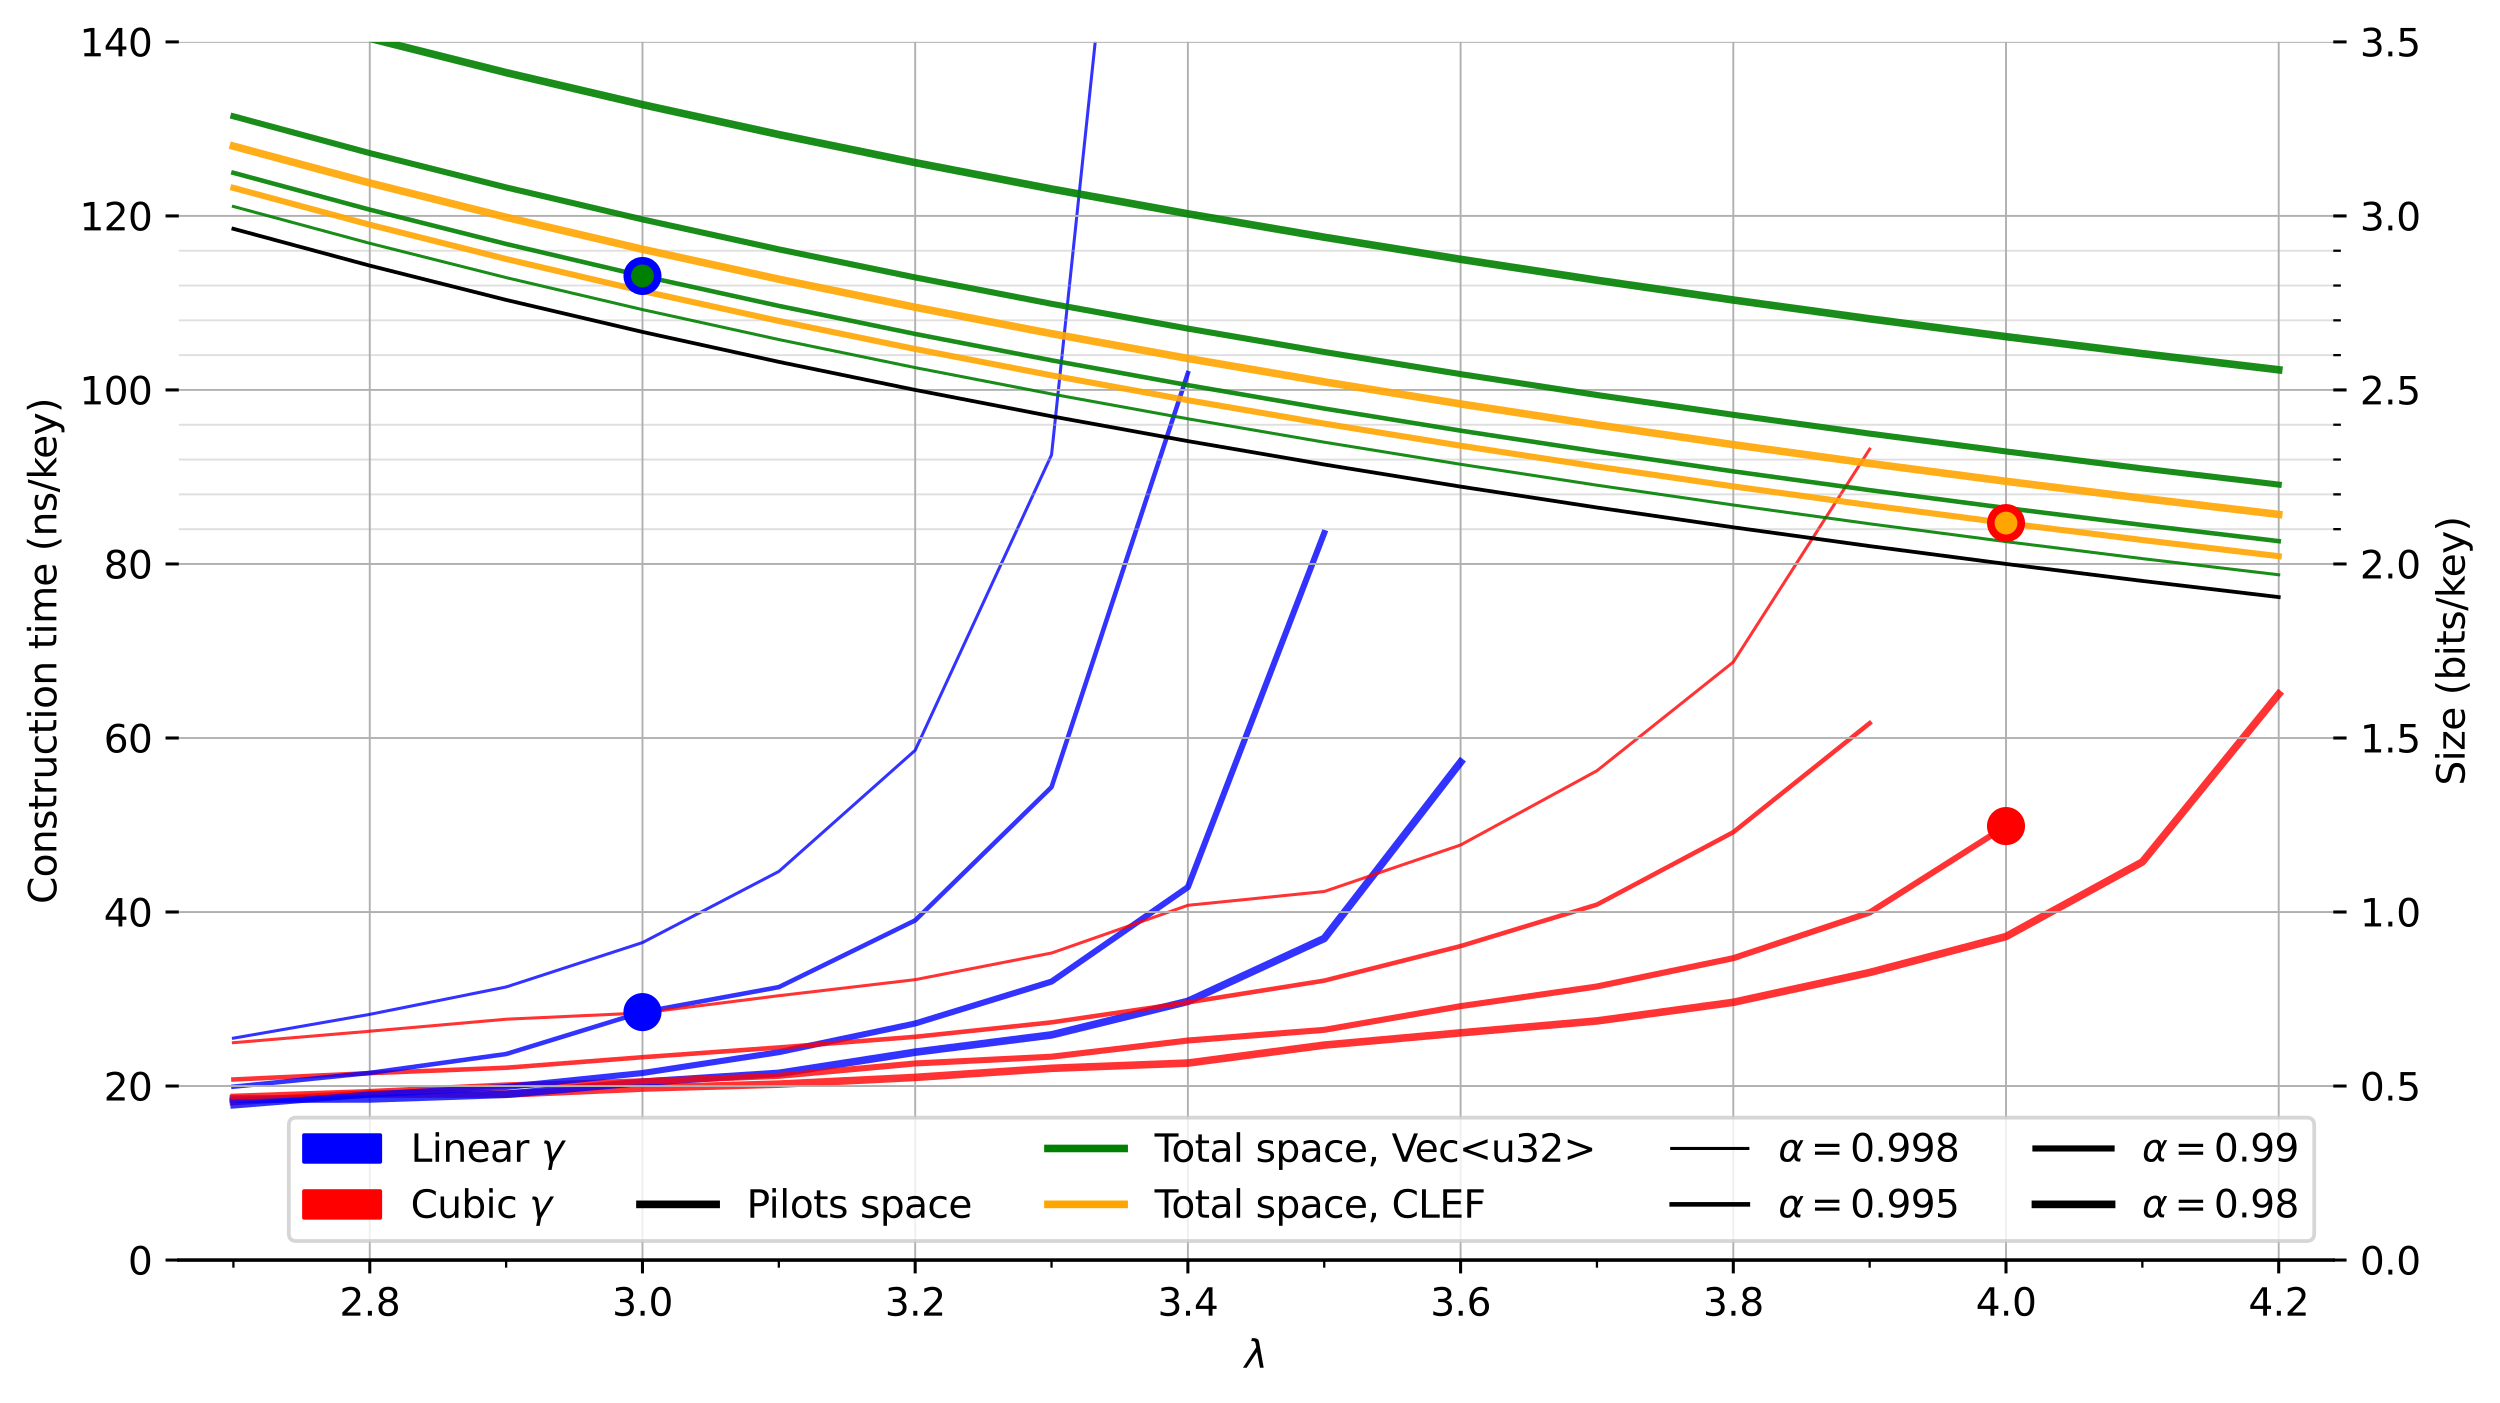 <?xml version="1.0" encoding="utf-8" standalone="no"?>
<!DOCTYPE svg PUBLIC "-//W3C//DTD SVG 1.1//EN"
  "http://www.w3.org/Graphics/SVG/1.1/DTD/svg11.dtd">
<svg xmlns:xlink="http://www.w3.org/1999/xlink" width="656.4pt" height="368.4pt" viewBox="0 0 656.4 368.4" xmlns="http://www.w3.org/2000/svg" version="1.1">
 <defs>
  <style type="text/css">*{stroke-linejoin: round; stroke-linecap: butt}</style>
 </defs>
 <g id="figure_1">
  <g id="patch_1">
   <path d="M 0 368.4 
L 656.4 368.4 
L 656.4 0 
L 0 0 
z
" style="fill: #ffffff"/>
  </g>
  <g id="axes_1">
   <g id="patch_2">
    <path d="M 46.966 330.843 
L 612.618 330.843 
L 612.618 10.999 
L 46.966 10.999 
z
" style="fill: #ffffff"/>
   </g>
   <g id="matplotlib.axis_1">
    <g id="xtick_1">
     <g id="line2d_1">
      <path d="M 97.087 330.843 
L 97.087 10.999 
" clip-path="url(#pbbb8be6658)" style="fill: none; stroke: #b0b0b0; stroke-width: 0.5; stroke-linecap: square"/>
     </g>
     <g id="line2d_2">
      <defs>
       <path id="m12b8bb77ed" d="M 0 0 
L 0 3.5 
" style="stroke: #000000; stroke-width: 0.8"/>
      </defs>
      <g>
       <use xlink:href="#m12b8bb77ed" x="97.087" y="330.843" style="stroke: #000000; stroke-width: 0.8"/>
      </g>
     </g>
     <g id="text_1">
      <!-- 2.8 -->
      <g transform="translate(89.135 345.442) scale(0.1 -0.1)">
       <defs>
        <path id="DejaVuSans-32" d="M 1228 531 
L 3431 531 
L 3431 0 
L 469 0 
L 469 531 
Q 828 903 1448 1529 
Q 2069 2156 2228 2338 
Q 2531 2678 2651 2914 
Q 2772 3150 2772 3378 
Q 2772 3750 2511 3984 
Q 2250 4219 1831 4219 
Q 1534 4219 1204 4116 
Q 875 4013 500 3803 
L 500 4441 
Q 881 4594 1212 4672 
Q 1544 4750 1819 4750 
Q 2544 4750 2975 4387 
Q 3406 4025 3406 3419 
Q 3406 3131 3298 2873 
Q 3191 2616 2906 2266 
Q 2828 2175 2409 1742 
Q 1991 1309 1228 531 
z
" transform="scale(0.016)"/>
        <path id="DejaVuSans-2e" d="M 684 794 
L 1344 794 
L 1344 0 
L 684 0 
L 684 794 
z
" transform="scale(0.016)"/>
        <path id="DejaVuSans-38" d="M 2034 2216 
Q 1584 2216 1326 1975 
Q 1069 1734 1069 1313 
Q 1069 891 1326 650 
Q 1584 409 2034 409 
Q 2484 409 2743 651 
Q 3003 894 3003 1313 
Q 3003 1734 2745 1975 
Q 2488 2216 2034 2216 
z
M 1403 2484 
Q 997 2584 770 2862 
Q 544 3141 544 3541 
Q 544 4100 942 4425 
Q 1341 4750 2034 4750 
Q 2731 4750 3128 4425 
Q 3525 4100 3525 3541 
Q 3525 3141 3298 2862 
Q 3072 2584 2669 2484 
Q 3125 2378 3379 2068 
Q 3634 1759 3634 1313 
Q 3634 634 3220 271 
Q 2806 -91 2034 -91 
Q 1263 -91 848 271 
Q 434 634 434 1313 
Q 434 1759 690 2068 
Q 947 2378 1403 2484 
z
M 1172 3481 
Q 1172 3119 1398 2916 
Q 1625 2713 2034 2713 
Q 2441 2713 2670 2916 
Q 2900 3119 2900 3481 
Q 2900 3844 2670 4047 
Q 2441 4250 2034 4250 
Q 1625 4250 1398 4047 
Q 1172 3844 1172 3481 
z
" transform="scale(0.016)"/>
       </defs>
       <use xlink:href="#DejaVuSans-32"/>
       <use xlink:href="#DejaVuSans-2e" x="63.623"/>
       <use xlink:href="#DejaVuSans-38" x="95.41"/>
      </g>
     </g>
    </g>
    <g id="xtick_2">
     <g id="line2d_3">
      <path d="M 168.688 330.843 
L 168.688 10.999 
" clip-path="url(#pbbb8be6658)" style="fill: none; stroke: #b0b0b0; stroke-width: 0.5; stroke-linecap: square"/>
     </g>
     <g id="line2d_4">
      <g>
       <use xlink:href="#m12b8bb77ed" x="168.688" y="330.843" style="stroke: #000000; stroke-width: 0.8"/>
      </g>
     </g>
     <g id="text_2">
      <!-- 3.0 -->
      <g transform="translate(160.737 345.442) scale(0.1 -0.1)">
       <defs>
        <path id="DejaVuSans-33" d="M 2597 2516 
Q 3050 2419 3304 2112 
Q 3559 1806 3559 1356 
Q 3559 666 3084 287 
Q 2609 -91 1734 -91 
Q 1441 -91 1130 -33 
Q 819 25 488 141 
L 488 750 
Q 750 597 1062 519 
Q 1375 441 1716 441 
Q 2309 441 2620 675 
Q 2931 909 2931 1356 
Q 2931 1769 2642 2001 
Q 2353 2234 1838 2234 
L 1294 2234 
L 1294 2753 
L 1863 2753 
Q 2328 2753 2575 2939 
Q 2822 3125 2822 3475 
Q 2822 3834 2567 4026 
Q 2313 4219 1838 4219 
Q 1578 4219 1281 4162 
Q 984 4106 628 3988 
L 628 4550 
Q 988 4650 1302 4700 
Q 1616 4750 1894 4750 
Q 2613 4750 3031 4423 
Q 3450 4097 3450 3541 
Q 3450 3153 3228 2886 
Q 3006 2619 2597 2516 
z
" transform="scale(0.016)"/>
        <path id="DejaVuSans-30" d="M 2034 4250 
Q 1547 4250 1301 3770 
Q 1056 3291 1056 2328 
Q 1056 1369 1301 889 
Q 1547 409 2034 409 
Q 2525 409 2770 889 
Q 3016 1369 3016 2328 
Q 3016 3291 2770 3770 
Q 2525 4250 2034 4250 
z
M 2034 4750 
Q 2819 4750 3233 4129 
Q 3647 3509 3647 2328 
Q 3647 1150 3233 529 
Q 2819 -91 2034 -91 
Q 1250 -91 836 529 
Q 422 1150 422 2328 
Q 422 3509 836 4129 
Q 1250 4750 2034 4750 
z
" transform="scale(0.016)"/>
       </defs>
       <use xlink:href="#DejaVuSans-33"/>
       <use xlink:href="#DejaVuSans-2e" x="63.623"/>
       <use xlink:href="#DejaVuSans-30" x="95.41"/>
      </g>
     </g>
    </g>
    <g id="xtick_3">
     <g id="line2d_5">
      <path d="M 240.29 330.843 
L 240.29 10.999 
" clip-path="url(#pbbb8be6658)" style="fill: none; stroke: #b0b0b0; stroke-width: 0.5; stroke-linecap: square"/>
     </g>
     <g id="line2d_6">
      <g>
       <use xlink:href="#m12b8bb77ed" x="240.29" y="330.843" style="stroke: #000000; stroke-width: 0.8"/>
      </g>
     </g>
     <g id="text_3">
      <!-- 3.2 -->
      <g transform="translate(232.338 345.442) scale(0.1 -0.1)">
       <use xlink:href="#DejaVuSans-33"/>
       <use xlink:href="#DejaVuSans-2e" x="63.623"/>
       <use xlink:href="#DejaVuSans-32" x="95.41"/>
      </g>
     </g>
    </g>
    <g id="xtick_4">
     <g id="line2d_7">
      <path d="M 311.892 330.843 
L 311.892 10.999 
" clip-path="url(#pbbb8be6658)" style="fill: none; stroke: #b0b0b0; stroke-width: 0.5; stroke-linecap: square"/>
     </g>
     <g id="line2d_8">
      <g>
       <use xlink:href="#m12b8bb77ed" x="311.892" y="330.843" style="stroke: #000000; stroke-width: 0.8"/>
      </g>
     </g>
     <g id="text_4">
      <!-- 3.4 -->
      <g transform="translate(303.94 345.442) scale(0.1 -0.1)">
       <defs>
        <path id="DejaVuSans-34" d="M 2419 4116 
L 825 1625 
L 2419 1625 
L 2419 4116 
z
M 2253 4666 
L 3047 4666 
L 3047 1625 
L 3713 1625 
L 3713 1100 
L 3047 1100 
L 3047 0 
L 2419 0 
L 2419 1100 
L 313 1100 
L 313 1709 
L 2253 4666 
z
" transform="scale(0.016)"/>
       </defs>
       <use xlink:href="#DejaVuSans-33"/>
       <use xlink:href="#DejaVuSans-2e" x="63.623"/>
       <use xlink:href="#DejaVuSans-34" x="95.41"/>
      </g>
     </g>
    </g>
    <g id="xtick_5">
     <g id="line2d_9">
      <path d="M 383.493 330.843 
L 383.493 10.999 
" clip-path="url(#pbbb8be6658)" style="fill: none; stroke: #b0b0b0; stroke-width: 0.5; stroke-linecap: square"/>
     </g>
     <g id="line2d_10">
      <g>
       <use xlink:href="#m12b8bb77ed" x="383.493" y="330.843" style="stroke: #000000; stroke-width: 0.8"/>
      </g>
     </g>
     <g id="text_5">
      <!-- 3.6 -->
      <g transform="translate(375.542 345.442) scale(0.1 -0.1)">
       <defs>
        <path id="DejaVuSans-36" d="M 2113 2584 
Q 1688 2584 1439 2293 
Q 1191 2003 1191 1497 
Q 1191 994 1439 701 
Q 1688 409 2113 409 
Q 2538 409 2786 701 
Q 3034 994 3034 1497 
Q 3034 2003 2786 2293 
Q 2538 2584 2113 2584 
z
M 3366 4563 
L 3366 3988 
Q 3128 4100 2886 4159 
Q 2644 4219 2406 4219 
Q 1781 4219 1451 3797 
Q 1122 3375 1075 2522 
Q 1259 2794 1537 2939 
Q 1816 3084 2150 3084 
Q 2853 3084 3261 2657 
Q 3669 2231 3669 1497 
Q 3669 778 3244 343 
Q 2819 -91 2113 -91 
Q 1303 -91 875 529 
Q 447 1150 447 2328 
Q 447 3434 972 4092 
Q 1497 4750 2381 4750 
Q 2619 4750 2861 4703 
Q 3103 4656 3366 4563 
z
" transform="scale(0.016)"/>
       </defs>
       <use xlink:href="#DejaVuSans-33"/>
       <use xlink:href="#DejaVuSans-2e" x="63.623"/>
       <use xlink:href="#DejaVuSans-36" x="95.41"/>
      </g>
     </g>
    </g>
    <g id="xtick_6">
     <g id="line2d_11">
      <path d="M 455.095 330.843 
L 455.095 10.999 
" clip-path="url(#pbbb8be6658)" style="fill: none; stroke: #b0b0b0; stroke-width: 0.5; stroke-linecap: square"/>
     </g>
     <g id="line2d_12">
      <g>
       <use xlink:href="#m12b8bb77ed" x="455.095" y="330.843" style="stroke: #000000; stroke-width: 0.8"/>
      </g>
     </g>
     <g id="text_6">
      <!-- 3.8 -->
      <g transform="translate(447.143 345.442) scale(0.1 -0.1)">
       <use xlink:href="#DejaVuSans-33"/>
       <use xlink:href="#DejaVuSans-2e" x="63.623"/>
       <use xlink:href="#DejaVuSans-38" x="95.41"/>
      </g>
     </g>
    </g>
    <g id="xtick_7">
     <g id="line2d_13">
      <path d="M 526.696 330.843 
L 526.696 10.999 
" clip-path="url(#pbbb8be6658)" style="fill: none; stroke: #b0b0b0; stroke-width: 0.5; stroke-linecap: square"/>
     </g>
     <g id="line2d_14">
      <g>
       <use xlink:href="#m12b8bb77ed" x="526.696" y="330.843" style="stroke: #000000; stroke-width: 0.8"/>
      </g>
     </g>
     <g id="text_7">
      <!-- 4.0 -->
      <g transform="translate(518.745 345.442) scale(0.1 -0.1)">
       <use xlink:href="#DejaVuSans-34"/>
       <use xlink:href="#DejaVuSans-2e" x="63.623"/>
       <use xlink:href="#DejaVuSans-30" x="95.41"/>
      </g>
     </g>
    </g>
    <g id="xtick_8">
     <g id="line2d_15">
      <path d="M 598.298 330.843 
L 598.298 10.999 
" clip-path="url(#pbbb8be6658)" style="fill: none; stroke: #b0b0b0; stroke-width: 0.5; stroke-linecap: square"/>
     </g>
     <g id="line2d_16">
      <g>
       <use xlink:href="#m12b8bb77ed" x="598.298" y="330.843" style="stroke: #000000; stroke-width: 0.8"/>
      </g>
     </g>
     <g id="text_8">
      <!-- 4.2 -->
      <g transform="translate(590.346 345.442) scale(0.1 -0.1)">
       <use xlink:href="#DejaVuSans-34"/>
       <use xlink:href="#DejaVuSans-2e" x="63.623"/>
       <use xlink:href="#DejaVuSans-32" x="95.41"/>
      </g>
     </g>
    </g>
    <g id="xtick_9">
     <g id="line2d_17">
      <defs>
       <path id="m49fd7f0136" d="M 0 0 
L 0 2 
" style="stroke: #000000; stroke-width: 0.6"/>
      </defs>
      <g>
       <use xlink:href="#m49fd7f0136" x="61.286" y="330.843" style="stroke: #000000; stroke-width: 0.6"/>
      </g>
     </g>
    </g>
    <g id="xtick_10">
     <g id="line2d_18">
      <g>
       <use xlink:href="#m49fd7f0136" x="132.888" y="330.843" style="stroke: #000000; stroke-width: 0.6"/>
      </g>
     </g>
    </g>
    <g id="xtick_11">
     <g id="line2d_19">
      <g>
       <use xlink:href="#m49fd7f0136" x="204.489" y="330.843" style="stroke: #000000; stroke-width: 0.6"/>
      </g>
     </g>
    </g>
    <g id="xtick_12">
     <g id="line2d_20">
      <g>
       <use xlink:href="#m49fd7f0136" x="276.091" y="330.843" style="stroke: #000000; stroke-width: 0.6"/>
      </g>
     </g>
    </g>
    <g id="xtick_13">
     <g id="line2d_21">
      <g>
       <use xlink:href="#m49fd7f0136" x="347.692" y="330.843" style="stroke: #000000; stroke-width: 0.6"/>
      </g>
     </g>
    </g>
    <g id="xtick_14">
     <g id="line2d_22">
      <g>
       <use xlink:href="#m49fd7f0136" x="419.294" y="330.843" style="stroke: #000000; stroke-width: 0.6"/>
      </g>
     </g>
    </g>
    <g id="xtick_15">
     <g id="line2d_23">
      <g>
       <use xlink:href="#m49fd7f0136" x="490.896" y="330.843" style="stroke: #000000; stroke-width: 0.6"/>
      </g>
     </g>
    </g>
    <g id="xtick_16">
     <g id="line2d_24">
      <g>
       <use xlink:href="#m49fd7f0136" x="562.497" y="330.843" style="stroke: #000000; stroke-width: 0.6"/>
      </g>
     </g>
    </g>
    <g id="text_9">
     <!-- $\lambda$ -->
     <g transform="translate(326.792 359.12) scale(0.1 -0.1)">
      <defs>
       <path id="DejaVuSans-Oblique-3bb" d="M 2350 4316 
L 3125 0 
L 2516 0 
L 2038 2588 
L 328 0 
L -281 0 
L 1903 3356 
L 1794 3975 
Q 1725 4369 1391 4369 
L 1091 4369 
L 1184 4863 
L 1550 4856 
Q 2253 4847 2350 4316 
z
" transform="scale(0.016)"/>
      </defs>
      <use xlink:href="#DejaVuSans-Oblique-3bb" transform="translate(0 0.016)"/>
     </g>
    </g>
   </g>
   <g id="matplotlib.axis_2">
    <g id="ytick_1">
     <g id="line2d_25">
      <defs>
       <path id="mc02222436e" d="M 0 0 
L -3.5 0 
" style="stroke: #000000; stroke-width: 0.8"/>
      </defs>
      <g>
       <use xlink:href="#mc02222436e" x="46.966" y="330.843" style="stroke: #000000; stroke-width: 0.8"/>
      </g>
     </g>
     <g id="text_10">
      <!-- 0 -->
      <g transform="translate(33.603 334.642) scale(0.1 -0.1)">
       <use xlink:href="#DejaVuSans-30"/>
      </g>
     </g>
    </g>
    <g id="ytick_2">
     <g id="line2d_26">
      <g>
       <use xlink:href="#mc02222436e" x="46.966" y="285.151" style="stroke: #000000; stroke-width: 0.8"/>
      </g>
     </g>
     <g id="text_11">
      <!-- 20 -->
      <g transform="translate(27.241 288.95) scale(0.1 -0.1)">
       <use xlink:href="#DejaVuSans-32"/>
       <use xlink:href="#DejaVuSans-30" x="63.623"/>
      </g>
     </g>
    </g>
    <g id="ytick_3">
     <g id="line2d_27">
      <g>
       <use xlink:href="#mc02222436e" x="46.966" y="239.459" style="stroke: #000000; stroke-width: 0.8"/>
      </g>
     </g>
     <g id="text_12">
      <!-- 40 -->
      <g transform="translate(27.241 243.258) scale(0.1 -0.1)">
       <use xlink:href="#DejaVuSans-34"/>
       <use xlink:href="#DejaVuSans-30" x="63.623"/>
      </g>
     </g>
    </g>
    <g id="ytick_4">
     <g id="line2d_28">
      <g>
       <use xlink:href="#mc02222436e" x="46.966" y="193.767" style="stroke: #000000; stroke-width: 0.8"/>
      </g>
     </g>
     <g id="text_13">
      <!-- 60 -->
      <g transform="translate(27.241 197.566) scale(0.1 -0.1)">
       <use xlink:href="#DejaVuSans-36"/>
       <use xlink:href="#DejaVuSans-30" x="63.623"/>
      </g>
     </g>
    </g>
    <g id="ytick_5">
     <g id="line2d_29">
      <g>
       <use xlink:href="#mc02222436e" x="46.966" y="148.075" style="stroke: #000000; stroke-width: 0.8"/>
      </g>
     </g>
     <g id="text_14">
      <!-- 80 -->
      <g transform="translate(27.241 151.874) scale(0.1 -0.1)">
       <use xlink:href="#DejaVuSans-38"/>
       <use xlink:href="#DejaVuSans-30" x="63.623"/>
      </g>
     </g>
    </g>
    <g id="ytick_6">
     <g id="line2d_30">
      <g>
       <use xlink:href="#mc02222436e" x="46.966" y="102.383" style="stroke: #000000; stroke-width: 0.8"/>
      </g>
     </g>
     <g id="text_15">
      <!-- 100 -->
      <g transform="translate(20.878 106.182) scale(0.1 -0.1)">
       <defs>
        <path id="DejaVuSans-31" d="M 794 531 
L 1825 531 
L 1825 4091 
L 703 3866 
L 703 4441 
L 1819 4666 
L 2450 4666 
L 2450 531 
L 3481 531 
L 3481 0 
L 794 0 
L 794 531 
z
" transform="scale(0.016)"/>
       </defs>
       <use xlink:href="#DejaVuSans-31"/>
       <use xlink:href="#DejaVuSans-30" x="63.623"/>
       <use xlink:href="#DejaVuSans-30" x="127.246"/>
      </g>
     </g>
    </g>
    <g id="ytick_7">
     <g id="line2d_31">
      <g>
       <use xlink:href="#mc02222436e" x="46.966" y="56.691" style="stroke: #000000; stroke-width: 0.8"/>
      </g>
     </g>
     <g id="text_16">
      <!-- 120 -->
      <g transform="translate(20.878 60.49) scale(0.1 -0.1)">
       <use xlink:href="#DejaVuSans-31"/>
       <use xlink:href="#DejaVuSans-32" x="63.623"/>
       <use xlink:href="#DejaVuSans-30" x="127.246"/>
      </g>
     </g>
    </g>
    <g id="ytick_8">
     <g id="line2d_32">
      <g>
       <use xlink:href="#mc02222436e" x="46.966" y="10.999" style="stroke: #000000; stroke-width: 0.8"/>
      </g>
     </g>
     <g id="text_17">
      <!-- 140 -->
      <g transform="translate(20.878 14.798) scale(0.1 -0.1)">
       <use xlink:href="#DejaVuSans-31"/>
       <use xlink:href="#DejaVuSans-34" x="63.623"/>
       <use xlink:href="#DejaVuSans-30" x="127.246"/>
      </g>
     </g>
    </g>
    <g id="text_18">
     <!-- Construction time (ns/key) -->
     <g transform="translate(14.798 237.34) rotate(-90) scale(0.1 -0.1)">
      <defs>
       <path id="DejaVuSans-43" d="M 4122 4306 
L 4122 3641 
Q 3803 3938 3442 4084 
Q 3081 4231 2675 4231 
Q 1875 4231 1450 3742 
Q 1025 3253 1025 2328 
Q 1025 1406 1450 917 
Q 1875 428 2675 428 
Q 3081 428 3442 575 
Q 3803 722 4122 1019 
L 4122 359 
Q 3791 134 3420 21 
Q 3050 -91 2638 -91 
Q 1578 -91 968 557 
Q 359 1206 359 2328 
Q 359 3453 968 4101 
Q 1578 4750 2638 4750 
Q 3056 4750 3426 4639 
Q 3797 4528 4122 4306 
z
" transform="scale(0.016)"/>
       <path id="DejaVuSans-6f" d="M 1959 3097 
Q 1497 3097 1228 2736 
Q 959 2375 959 1747 
Q 959 1119 1226 758 
Q 1494 397 1959 397 
Q 2419 397 2687 759 
Q 2956 1122 2956 1747 
Q 2956 2369 2687 2733 
Q 2419 3097 1959 3097 
z
M 1959 3584 
Q 2709 3584 3137 3096 
Q 3566 2609 3566 1747 
Q 3566 888 3137 398 
Q 2709 -91 1959 -91 
Q 1206 -91 779 398 
Q 353 888 353 1747 
Q 353 2609 779 3096 
Q 1206 3584 1959 3584 
z
" transform="scale(0.016)"/>
       <path id="DejaVuSans-6e" d="M 3513 2113 
L 3513 0 
L 2938 0 
L 2938 2094 
Q 2938 2591 2744 2837 
Q 2550 3084 2163 3084 
Q 1697 3084 1428 2787 
Q 1159 2491 1159 1978 
L 1159 0 
L 581 0 
L 581 3500 
L 1159 3500 
L 1159 2956 
Q 1366 3272 1645 3428 
Q 1925 3584 2291 3584 
Q 2894 3584 3203 3211 
Q 3513 2838 3513 2113 
z
" transform="scale(0.016)"/>
       <path id="DejaVuSans-73" d="M 2834 3397 
L 2834 2853 
Q 2591 2978 2328 3040 
Q 2066 3103 1784 3103 
Q 1356 3103 1142 2972 
Q 928 2841 928 2578 
Q 928 2378 1081 2264 
Q 1234 2150 1697 2047 
L 1894 2003 
Q 2506 1872 2764 1633 
Q 3022 1394 3022 966 
Q 3022 478 2636 193 
Q 2250 -91 1575 -91 
Q 1294 -91 989 -36 
Q 684 19 347 128 
L 347 722 
Q 666 556 975 473 
Q 1284 391 1588 391 
Q 1994 391 2212 530 
Q 2431 669 2431 922 
Q 2431 1156 2273 1281 
Q 2116 1406 1581 1522 
L 1381 1569 
Q 847 1681 609 1914 
Q 372 2147 372 2553 
Q 372 3047 722 3315 
Q 1072 3584 1716 3584 
Q 2034 3584 2315 3537 
Q 2597 3491 2834 3397 
z
" transform="scale(0.016)"/>
       <path id="DejaVuSans-74" d="M 1172 4494 
L 1172 3500 
L 2356 3500 
L 2356 3053 
L 1172 3053 
L 1172 1153 
Q 1172 725 1289 603 
Q 1406 481 1766 481 
L 2356 481 
L 2356 0 
L 1766 0 
Q 1100 0 847 248 
Q 594 497 594 1153 
L 594 3053 
L 172 3053 
L 172 3500 
L 594 3500 
L 594 4494 
L 1172 4494 
z
" transform="scale(0.016)"/>
       <path id="DejaVuSans-72" d="M 2631 2963 
Q 2534 3019 2420 3045 
Q 2306 3072 2169 3072 
Q 1681 3072 1420 2755 
Q 1159 2438 1159 1844 
L 1159 0 
L 581 0 
L 581 3500 
L 1159 3500 
L 1159 2956 
Q 1341 3275 1631 3429 
Q 1922 3584 2338 3584 
Q 2397 3584 2469 3576 
Q 2541 3569 2628 3553 
L 2631 2963 
z
" transform="scale(0.016)"/>
       <path id="DejaVuSans-75" d="M 544 1381 
L 544 3500 
L 1119 3500 
L 1119 1403 
Q 1119 906 1312 657 
Q 1506 409 1894 409 
Q 2359 409 2629 706 
Q 2900 1003 2900 1516 
L 2900 3500 
L 3475 3500 
L 3475 0 
L 2900 0 
L 2900 538 
Q 2691 219 2414 64 
Q 2138 -91 1772 -91 
Q 1169 -91 856 284 
Q 544 659 544 1381 
z
M 1991 3584 
L 1991 3584 
z
" transform="scale(0.016)"/>
       <path id="DejaVuSans-63" d="M 3122 3366 
L 3122 2828 
Q 2878 2963 2633 3030 
Q 2388 3097 2138 3097 
Q 1578 3097 1268 2742 
Q 959 2388 959 1747 
Q 959 1106 1268 751 
Q 1578 397 2138 397 
Q 2388 397 2633 464 
Q 2878 531 3122 666 
L 3122 134 
Q 2881 22 2623 -34 
Q 2366 -91 2075 -91 
Q 1284 -91 818 406 
Q 353 903 353 1747 
Q 353 2603 823 3093 
Q 1294 3584 2113 3584 
Q 2378 3584 2631 3529 
Q 2884 3475 3122 3366 
z
" transform="scale(0.016)"/>
       <path id="DejaVuSans-69" d="M 603 3500 
L 1178 3500 
L 1178 0 
L 603 0 
L 603 3500 
z
M 603 4863 
L 1178 4863 
L 1178 4134 
L 603 4134 
L 603 4863 
z
" transform="scale(0.016)"/>
       <path id="DejaVuSans-20" transform="scale(0.016)"/>
       <path id="DejaVuSans-6d" d="M 3328 2828 
Q 3544 3216 3844 3400 
Q 4144 3584 4550 3584 
Q 5097 3584 5394 3201 
Q 5691 2819 5691 2113 
L 5691 0 
L 5113 0 
L 5113 2094 
Q 5113 2597 4934 2840 
Q 4756 3084 4391 3084 
Q 3944 3084 3684 2787 
Q 3425 2491 3425 1978 
L 3425 0 
L 2847 0 
L 2847 2094 
Q 2847 2600 2669 2842 
Q 2491 3084 2119 3084 
Q 1678 3084 1418 2786 
Q 1159 2488 1159 1978 
L 1159 0 
L 581 0 
L 581 3500 
L 1159 3500 
L 1159 2956 
Q 1356 3278 1631 3431 
Q 1906 3584 2284 3584 
Q 2666 3584 2933 3390 
Q 3200 3197 3328 2828 
z
" transform="scale(0.016)"/>
       <path id="DejaVuSans-65" d="M 3597 1894 
L 3597 1613 
L 953 1613 
Q 991 1019 1311 708 
Q 1631 397 2203 397 
Q 2534 397 2845 478 
Q 3156 559 3463 722 
L 3463 178 
Q 3153 47 2828 -22 
Q 2503 -91 2169 -91 
Q 1331 -91 842 396 
Q 353 884 353 1716 
Q 353 2575 817 3079 
Q 1281 3584 2069 3584 
Q 2775 3584 3186 3129 
Q 3597 2675 3597 1894 
z
M 3022 2063 
Q 3016 2534 2758 2815 
Q 2500 3097 2075 3097 
Q 1594 3097 1305 2825 
Q 1016 2553 972 2059 
L 3022 2063 
z
" transform="scale(0.016)"/>
       <path id="DejaVuSans-28" d="M 1984 4856 
Q 1566 4138 1362 3434 
Q 1159 2731 1159 2009 
Q 1159 1288 1364 580 
Q 1569 -128 1984 -844 
L 1484 -844 
Q 1016 -109 783 600 
Q 550 1309 550 2009 
Q 550 2706 781 3412 
Q 1013 4119 1484 4856 
L 1984 4856 
z
" transform="scale(0.016)"/>
       <path id="DejaVuSans-2f" d="M 1625 4666 
L 2156 4666 
L 531 -594 
L 0 -594 
L 1625 4666 
z
" transform="scale(0.016)"/>
       <path id="DejaVuSans-6b" d="M 581 4863 
L 1159 4863 
L 1159 1991 
L 2875 3500 
L 3609 3500 
L 1753 1863 
L 3688 0 
L 2938 0 
L 1159 1709 
L 1159 0 
L 581 0 
L 581 4863 
z
" transform="scale(0.016)"/>
       <path id="DejaVuSans-79" d="M 2059 -325 
Q 1816 -950 1584 -1140 
Q 1353 -1331 966 -1331 
L 506 -1331 
L 506 -850 
L 844 -850 
Q 1081 -850 1212 -737 
Q 1344 -625 1503 -206 
L 1606 56 
L 191 3500 
L 800 3500 
L 1894 763 
L 2988 3500 
L 3597 3500 
L 2059 -325 
z
" transform="scale(0.016)"/>
       <path id="DejaVuSans-29" d="M 513 4856 
L 1013 4856 
Q 1481 4119 1714 3412 
Q 1947 2706 1947 2009 
Q 1947 1309 1714 600 
Q 1481 -109 1013 -844 
L 513 -844 
Q 928 -128 1133 580 
Q 1338 1288 1338 2009 
Q 1338 2731 1133 3434 
Q 928 4138 513 4856 
z
" transform="scale(0.016)"/>
      </defs>
      <use xlink:href="#DejaVuSans-43"/>
      <use xlink:href="#DejaVuSans-6f" x="69.824"/>
      <use xlink:href="#DejaVuSans-6e" x="131.006"/>
      <use xlink:href="#DejaVuSans-73" x="194.385"/>
      <use xlink:href="#DejaVuSans-74" x="246.484"/>
      <use xlink:href="#DejaVuSans-72" x="285.693"/>
      <use xlink:href="#DejaVuSans-75" x="326.807"/>
      <use xlink:href="#DejaVuSans-63" x="390.186"/>
      <use xlink:href="#DejaVuSans-74" x="445.166"/>
      <use xlink:href="#DejaVuSans-69" x="484.375"/>
      <use xlink:href="#DejaVuSans-6f" x="512.158"/>
      <use xlink:href="#DejaVuSans-6e" x="573.34"/>
      <use xlink:href="#DejaVuSans-20" x="636.719"/>
      <use xlink:href="#DejaVuSans-74" x="668.506"/>
      <use xlink:href="#DejaVuSans-69" x="707.715"/>
      <use xlink:href="#DejaVuSans-6d" x="735.498"/>
      <use xlink:href="#DejaVuSans-65" x="832.91"/>
      <use xlink:href="#DejaVuSans-20" x="894.434"/>
      <use xlink:href="#DejaVuSans-28" x="926.221"/>
      <use xlink:href="#DejaVuSans-6e" x="965.234"/>
      <use xlink:href="#DejaVuSans-73" x="1028.613"/>
      <use xlink:href="#DejaVuSans-2f" x="1080.713"/>
      <use xlink:href="#DejaVuSans-6b" x="1114.404"/>
      <use xlink:href="#DejaVuSans-65" x="1168.689"/>
      <use xlink:href="#DejaVuSans-79" x="1230.213"/>
      <use xlink:href="#DejaVuSans-29" x="1289.393"/>
     </g>
    </g>
   </g>
   <g id="line2d_33">
    <path d="M 61.286 289.196 
L 97.087 287.23 
L 132.888 287.248 
L 168.688 285.679 
L 204.489 284.649 
L 240.29 282.882 
L 276.091 280.491 
L 311.892 279.114 
L 347.692 274.4 
L 383.493 271.183 
L 419.294 268.052 
L 455.095 263.163 
L 490.896 255.34 
L 526.696 245.896 
L 562.497 226.317 
L 598.298 182.247 
" clip-path="url(#pbbb8be6658)" style="fill: none; stroke: #ff0000; stroke-opacity: 0.8; stroke-width: 2; stroke-linecap: square"/>
   </g>
   <g id="line2d_34">
    <path d="M 61.286 288.56 
L 97.087 288.538 
L 132.888 287.314 
L 168.688 284.138 
L 204.489 281.819 
L 240.29 276.259 
L 276.091 271.719 
L 311.892 262.914 
L 347.692 246.398 
L 383.493 200.105 
" clip-path="url(#pbbb8be6658)" style="fill: none; stroke: #0000ff; stroke-opacity: 0.8; stroke-width: 2; stroke-linecap: square"/>
   </g>
   <g id="line2d_35">
    <path d="M 61.286 287.936 
L 97.087 286.703 
L 132.888 284.965 
L 168.688 283.911 
L 204.489 282.477 
L 240.29 279.221 
L 276.091 277.441 
L 311.892 273.194 
L 347.692 270.393 
L 383.493 264.173 
L 419.294 259.002 
L 455.095 251.577 
L 490.896 239.589 
L 526.696 216.891 
" clip-path="url(#pbbb8be6658)" style="fill: none; stroke: #ff0000; stroke-opacity: 0.8; stroke-width: 1.6; stroke-linecap: square"/>
   </g>
   <g id="line2d_36">
    <path d="M 61.286 290.265 
L 97.087 287.354 
L 132.888 285.388 
L 168.688 281.725 
L 204.489 276.254 
L 240.29 268.719 
L 276.091 257.722 
L 311.892 232.926 
L 347.692 139.942 
" clip-path="url(#pbbb8be6658)" style="fill: none; stroke: #0000ff; stroke-opacity: 0.8; stroke-width: 1.6; stroke-linecap: square"/>
   </g>
   <g id="line2d_37">
    <path d="M 61.286 283.425 
L 97.087 281.762 
L 132.888 280.347 
L 168.688 277.579 
L 204.489 275.023 
L 240.29 272.223 
L 276.091 268.428 
L 311.892 263.187 
L 347.692 257.47 
L 383.493 248.405 
L 419.294 237.512 
L 455.095 218.496 
L 490.896 189.876 
" clip-path="url(#pbbb8be6658)" style="fill: none; stroke: #ff0000; stroke-opacity: 0.8; stroke-width: 1.2; stroke-linecap: square"/>
   </g>
   <g id="line2d_38">
    <path d="M 61.286 285.317 
L 97.087 281.7 
L 132.888 276.741 
L 168.688 265.738 
L 204.489 259.175 
L 240.29 241.649 
L 276.091 206.655 
L 311.892 97.966 
" clip-path="url(#pbbb8be6658)" style="fill: none; stroke: #0000ff; stroke-opacity: 0.8; stroke-width: 1.2; stroke-linecap: square"/>
   </g>
   <g id="line2d_39">
    <path d="M 61.286 273.764 
L 97.087 270.757 
L 132.888 267.603 
L 168.688 265.954 
L 204.489 261.43 
L 240.29 257.214 
L 276.091 250.224 
L 311.892 237.694 
L 347.692 234.069 
L 383.493 221.857 
L 419.294 202.362 
L 455.095 173.821 
L 490.896 117.921 
" clip-path="url(#pbbb8be6658)" style="fill: none; stroke: #ff0000; stroke-opacity: 0.8; stroke-width: 0.8; stroke-linecap: square"/>
   </g>
   <g id="line2d_40">
    <path d="M 61.286 272.579 
L 97.087 266.325 
L 132.888 259.137 
L 168.688 247.481 
L 204.489 228.807 
L 240.29 196.994 
L 276.091 119.423 
L 288.832 -1 
" clip-path="url(#pbbb8be6658)" style="fill: none; stroke: #0000ff; stroke-opacity: 0.8; stroke-width: 0.8; stroke-linecap: square"/>
   </g>
   <g id="line2d_41">
    <defs>
     <path id="me24d8619c2" d="M 0 4.5 
C 1.193 4.5 2.338 4.026 3.182 3.182 
C 4.026 2.338 4.5 1.193 4.5 0 
C 4.5 -1.193 4.026 -2.338 3.182 -3.182 
C 2.338 -4.026 1.193 -4.5 0 -4.5 
C -1.193 -4.5 -2.338 -4.026 -3.182 -3.182 
C -4.026 -2.338 -4.5 -1.193 -4.5 0 
C -4.5 1.193 -4.026 2.338 -3.182 3.182 
C -2.338 4.026 -1.193 4.5 0 4.5 
z
" style="stroke: #0000ff"/>
    </defs>
    <g clip-path="url(#pbbb8be6658)">
     <use xlink:href="#me24d8619c2" x="168.688" y="265.738" style="fill: #0000ff; stroke: #0000ff"/>
    </g>
   </g>
   <g id="line2d_42">
    <defs>
     <path id="m14c160dba9" d="M 0 4.5 
C 1.193 4.5 2.338 4.026 3.182 3.182 
C 4.026 2.338 4.5 1.193 4.5 0 
C 4.5 -1.193 4.026 -2.338 3.182 -3.182 
C 2.338 -4.026 1.193 -4.5 0 -4.5 
C -1.193 -4.5 -2.338 -4.026 -3.182 -3.182 
C -4.026 -2.338 -4.5 -1.193 -4.5 0 
C -4.5 1.193 -4.026 2.338 -3.182 3.182 
C -2.338 4.026 -1.193 4.5 0 4.5 
z
" style="stroke: #ff0000"/>
    </defs>
    <g clip-path="url(#pbbb8be6658)">
     <use xlink:href="#m14c160dba9" x="526.696" y="216.891" style="fill: #ff0000; stroke: #ff0000"/>
    </g>
   </g>
   <g id="patch_3">
    <path d="M 46.966 330.843 
L 612.618 330.843 
" style="fill: none; stroke: #000000; stroke-width: 0.8; stroke-linejoin: miter; stroke-linecap: square"/>
   </g>
  </g>
  <g id="axes_2">
   <g id="matplotlib.axis_3">
    <g id="ytick_9">
     <g id="line2d_43">
      <path d="M 46.966 330.843 
L 612.618 330.843 
" clip-path="url(#pbbb8be6658)" style="fill: none; stroke: #b0b0b0; stroke-width: 0.5; stroke-linecap: square"/>
     </g>
     <g id="line2d_44">
      <defs>
       <path id="md3fa1cb22c" d="M 0 0 
L 3.5 0 
" style="stroke: #000000; stroke-width: 0.8"/>
      </defs>
      <g>
       <use xlink:href="#md3fa1cb22c" x="612.618" y="330.843" style="stroke: #000000; stroke-width: 0.8"/>
      </g>
     </g>
     <g id="text_19">
      <!-- 0.0 -->
      <g transform="translate(619.618 334.642) scale(0.1 -0.1)">
       <use xlink:href="#DejaVuSans-30"/>
       <use xlink:href="#DejaVuSans-2e" x="63.623"/>
       <use xlink:href="#DejaVuSans-30" x="95.41"/>
      </g>
     </g>
    </g>
    <g id="ytick_10">
     <g id="line2d_45">
      <path d="M 46.966 285.151 
L 612.618 285.151 
" clip-path="url(#pbbb8be6658)" style="fill: none; stroke: #b0b0b0; stroke-width: 0.5; stroke-linecap: square"/>
     </g>
     <g id="line2d_46">
      <g>
       <use xlink:href="#md3fa1cb22c" x="612.618" y="285.151" style="stroke: #000000; stroke-width: 0.8"/>
      </g>
     </g>
     <g id="text_20">
      <!-- 0.5 -->
      <g transform="translate(619.618 288.95) scale(0.1 -0.1)">
       <defs>
        <path id="DejaVuSans-35" d="M 691 4666 
L 3169 4666 
L 3169 4134 
L 1269 4134 
L 1269 2991 
Q 1406 3038 1543 3061 
Q 1681 3084 1819 3084 
Q 2600 3084 3056 2656 
Q 3513 2228 3513 1497 
Q 3513 744 3044 326 
Q 2575 -91 1722 -91 
Q 1428 -91 1123 -41 
Q 819 9 494 109 
L 494 744 
Q 775 591 1075 516 
Q 1375 441 1709 441 
Q 2250 441 2565 725 
Q 2881 1009 2881 1497 
Q 2881 1984 2565 2268 
Q 2250 2553 1709 2553 
Q 1456 2553 1204 2497 
Q 953 2441 691 2322 
L 691 4666 
z
" transform="scale(0.016)"/>
       </defs>
       <use xlink:href="#DejaVuSans-30"/>
       <use xlink:href="#DejaVuSans-2e" x="63.623"/>
       <use xlink:href="#DejaVuSans-35" x="95.41"/>
      </g>
     </g>
    </g>
    <g id="ytick_11">
     <g id="line2d_47">
      <path d="M 46.966 239.459 
L 612.618 239.459 
" clip-path="url(#pbbb8be6658)" style="fill: none; stroke: #b0b0b0; stroke-width: 0.5; stroke-linecap: square"/>
     </g>
     <g id="line2d_48">
      <g>
       <use xlink:href="#md3fa1cb22c" x="612.618" y="239.459" style="stroke: #000000; stroke-width: 0.8"/>
      </g>
     </g>
     <g id="text_21">
      <!-- 1.0 -->
      <g transform="translate(619.618 243.258) scale(0.1 -0.1)">
       <use xlink:href="#DejaVuSans-31"/>
       <use xlink:href="#DejaVuSans-2e" x="63.623"/>
       <use xlink:href="#DejaVuSans-30" x="95.41"/>
      </g>
     </g>
    </g>
    <g id="ytick_12">
     <g id="line2d_49">
      <path d="M 46.966 193.767 
L 612.618 193.767 
" clip-path="url(#pbbb8be6658)" style="fill: none; stroke: #b0b0b0; stroke-width: 0.5; stroke-linecap: square"/>
     </g>
     <g id="line2d_50">
      <g>
       <use xlink:href="#md3fa1cb22c" x="612.618" y="193.767" style="stroke: #000000; stroke-width: 0.8"/>
      </g>
     </g>
     <g id="text_22">
      <!-- 1.5 -->
      <g transform="translate(619.618 197.566) scale(0.1 -0.1)">
       <use xlink:href="#DejaVuSans-31"/>
       <use xlink:href="#DejaVuSans-2e" x="63.623"/>
       <use xlink:href="#DejaVuSans-35" x="95.41"/>
      </g>
     </g>
    </g>
    <g id="ytick_13">
     <g id="line2d_51">
      <path d="M 46.966 148.075 
L 612.618 148.075 
" clip-path="url(#pbbb8be6658)" style="fill: none; stroke: #b0b0b0; stroke-width: 0.5; stroke-linecap: square"/>
     </g>
     <g id="line2d_52">
      <g>
       <use xlink:href="#md3fa1cb22c" x="612.618" y="148.075" style="stroke: #000000; stroke-width: 0.8"/>
      </g>
     </g>
     <g id="text_23">
      <!-- 2.0 -->
      <g transform="translate(619.618 151.874) scale(0.1 -0.1)">
       <use xlink:href="#DejaVuSans-32"/>
       <use xlink:href="#DejaVuSans-2e" x="63.623"/>
       <use xlink:href="#DejaVuSans-30" x="95.41"/>
      </g>
     </g>
    </g>
    <g id="ytick_14">
     <g id="line2d_53">
      <path d="M 46.966 102.383 
L 612.618 102.383 
" clip-path="url(#pbbb8be6658)" style="fill: none; stroke: #b0b0b0; stroke-width: 0.5; stroke-linecap: square"/>
     </g>
     <g id="line2d_54">
      <g>
       <use xlink:href="#md3fa1cb22c" x="612.618" y="102.383" style="stroke: #000000; stroke-width: 0.8"/>
      </g>
     </g>
     <g id="text_24">
      <!-- 2.5 -->
      <g transform="translate(619.618 106.182) scale(0.1 -0.1)">
       <use xlink:href="#DejaVuSans-32"/>
       <use xlink:href="#DejaVuSans-2e" x="63.623"/>
       <use xlink:href="#DejaVuSans-35" x="95.41"/>
      </g>
     </g>
    </g>
    <g id="ytick_15">
     <g id="line2d_55">
      <path d="M 46.966 56.691 
L 612.618 56.691 
" clip-path="url(#pbbb8be6658)" style="fill: none; stroke: #b0b0b0; stroke-width: 0.5; stroke-linecap: square"/>
     </g>
     <g id="line2d_56">
      <g>
       <use xlink:href="#md3fa1cb22c" x="612.618" y="56.691" style="stroke: #000000; stroke-width: 0.8"/>
      </g>
     </g>
     <g id="text_25">
      <!-- 3.0 -->
      <g transform="translate(619.618 60.49) scale(0.1 -0.1)">
       <use xlink:href="#DejaVuSans-33"/>
       <use xlink:href="#DejaVuSans-2e" x="63.623"/>
       <use xlink:href="#DejaVuSans-30" x="95.41"/>
      </g>
     </g>
    </g>
    <g id="ytick_16">
     <g id="line2d_57">
      <path d="M 46.966 10.999 
L 612.618 10.999 
" clip-path="url(#pbbb8be6658)" style="fill: none; stroke: #b0b0b0; stroke-width: 0.5; stroke-linecap: square"/>
     </g>
     <g id="line2d_58">
      <g>
       <use xlink:href="#md3fa1cb22c" x="612.618" y="10.999" style="stroke: #000000; stroke-width: 0.8"/>
      </g>
     </g>
     <g id="text_26">
      <!-- 3.5 -->
      <g transform="translate(619.618 14.798) scale(0.1 -0.1)">
       <use xlink:href="#DejaVuSans-33"/>
       <use xlink:href="#DejaVuSans-2e" x="63.623"/>
       <use xlink:href="#DejaVuSans-35" x="95.41"/>
      </g>
     </g>
    </g>
    <g id="ytick_17">
     <g id="line2d_59">
      <path d="M 46.966 138.937 
L 612.618 138.937 
" clip-path="url(#pbbb8be6658)" style="fill: none; stroke: #b0b0b0; stroke-opacity: 0.4; stroke-width: 0.5; stroke-linecap: square"/>
     </g>
     <g id="line2d_60">
      <defs>
       <path id="m222b61cd13" d="M 0 0 
L 2 0 
" style="stroke: #000000; stroke-width: 0.6"/>
      </defs>
      <g>
       <use xlink:href="#m222b61cd13" x="612.618" y="138.937" style="stroke: #000000; stroke-width: 0.6"/>
      </g>
     </g>
    </g>
    <g id="ytick_18">
     <g id="line2d_61">
      <path d="M 46.966 129.798 
L 612.618 129.798 
" clip-path="url(#pbbb8be6658)" style="fill: none; stroke: #b0b0b0; stroke-opacity: 0.4; stroke-width: 0.5; stroke-linecap: square"/>
     </g>
     <g id="line2d_62">
      <g>
       <use xlink:href="#m222b61cd13" x="612.618" y="129.798" style="stroke: #000000; stroke-width: 0.6"/>
      </g>
     </g>
    </g>
    <g id="ytick_19">
     <g id="line2d_63">
      <path d="M 46.966 120.66 
L 612.618 120.66 
" clip-path="url(#pbbb8be6658)" style="fill: none; stroke: #b0b0b0; stroke-opacity: 0.4; stroke-width: 0.5; stroke-linecap: square"/>
     </g>
     <g id="line2d_64">
      <g>
       <use xlink:href="#m222b61cd13" x="612.618" y="120.66" style="stroke: #000000; stroke-width: 0.6"/>
      </g>
     </g>
    </g>
    <g id="ytick_20">
     <g id="line2d_65">
      <path d="M 46.966 111.522 
L 612.618 111.522 
" clip-path="url(#pbbb8be6658)" style="fill: none; stroke: #b0b0b0; stroke-opacity: 0.4; stroke-width: 0.5; stroke-linecap: square"/>
     </g>
     <g id="line2d_66">
      <g>
       <use xlink:href="#m222b61cd13" x="612.618" y="111.522" style="stroke: #000000; stroke-width: 0.6"/>
      </g>
     </g>
    </g>
    <g id="ytick_21">
     <g id="line2d_67">
      <path d="M 46.966 93.245 
L 612.618 93.245 
" clip-path="url(#pbbb8be6658)" style="fill: none; stroke: #b0b0b0; stroke-opacity: 0.4; stroke-width: 0.5; stroke-linecap: square"/>
     </g>
     <g id="line2d_68">
      <g>
       <use xlink:href="#m222b61cd13" x="612.618" y="93.245" style="stroke: #000000; stroke-width: 0.6"/>
      </g>
     </g>
    </g>
    <g id="ytick_22">
     <g id="line2d_69">
      <path d="M 46.966 84.106 
L 612.618 84.106 
" clip-path="url(#pbbb8be6658)" style="fill: none; stroke: #b0b0b0; stroke-opacity: 0.4; stroke-width: 0.5; stroke-linecap: square"/>
     </g>
     <g id="line2d_70">
      <g>
       <use xlink:href="#m222b61cd13" x="612.618" y="84.106" style="stroke: #000000; stroke-width: 0.6"/>
      </g>
     </g>
    </g>
    <g id="ytick_23">
     <g id="line2d_71">
      <path d="M 46.966 74.968 
L 612.618 74.968 
" clip-path="url(#pbbb8be6658)" style="fill: none; stroke: #b0b0b0; stroke-opacity: 0.4; stroke-width: 0.5; stroke-linecap: square"/>
     </g>
     <g id="line2d_72">
      <g>
       <use xlink:href="#m222b61cd13" x="612.618" y="74.968" style="stroke: #000000; stroke-width: 0.6"/>
      </g>
     </g>
    </g>
    <g id="ytick_24">
     <g id="line2d_73">
      <path d="M 46.966 65.83 
L 612.618 65.83 
" clip-path="url(#pbbb8be6658)" style="fill: none; stroke: #b0b0b0; stroke-opacity: 0.4; stroke-width: 0.5; stroke-linecap: square"/>
     </g>
     <g id="line2d_74">
      <g>
       <use xlink:href="#m222b61cd13" x="612.618" y="65.83" style="stroke: #000000; stroke-width: 0.6"/>
      </g>
     </g>
    </g>
    <g id="text_27">
     <!-- Size (bits/key) -->
     <g transform="translate(647.12 206.238) rotate(-90) scale(0.1 -0.1)">
      <defs>
       <path id="DejaVuSans-53" d="M 3425 4513 
L 3425 3897 
Q 3066 4069 2747 4153 
Q 2428 4238 2131 4238 
Q 1616 4238 1336 4038 
Q 1056 3838 1056 3469 
Q 1056 3159 1242 3001 
Q 1428 2844 1947 2747 
L 2328 2669 
Q 3034 2534 3370 2195 
Q 3706 1856 3706 1288 
Q 3706 609 3251 259 
Q 2797 -91 1919 -91 
Q 1588 -91 1214 -16 
Q 841 59 441 206 
L 441 856 
Q 825 641 1194 531 
Q 1563 422 1919 422 
Q 2459 422 2753 634 
Q 3047 847 3047 1241 
Q 3047 1584 2836 1778 
Q 2625 1972 2144 2069 
L 1759 2144 
Q 1053 2284 737 2584 
Q 422 2884 422 3419 
Q 422 4038 858 4394 
Q 1294 4750 2059 4750 
Q 2388 4750 2728 4690 
Q 3069 4631 3425 4513 
z
" transform="scale(0.016)"/>
       <path id="DejaVuSans-7a" d="M 353 3500 
L 3084 3500 
L 3084 2975 
L 922 459 
L 3084 459 
L 3084 0 
L 275 0 
L 275 525 
L 2438 3041 
L 353 3041 
L 353 3500 
z
" transform="scale(0.016)"/>
       <path id="DejaVuSans-62" d="M 3116 1747 
Q 3116 2381 2855 2742 
Q 2594 3103 2138 3103 
Q 1681 3103 1420 2742 
Q 1159 2381 1159 1747 
Q 1159 1113 1420 752 
Q 1681 391 2138 391 
Q 2594 391 2855 752 
Q 3116 1113 3116 1747 
z
M 1159 2969 
Q 1341 3281 1617 3432 
Q 1894 3584 2278 3584 
Q 2916 3584 3314 3078 
Q 3713 2572 3713 1747 
Q 3713 922 3314 415 
Q 2916 -91 2278 -91 
Q 1894 -91 1617 61 
Q 1341 213 1159 525 
L 1159 0 
L 581 0 
L 581 4863 
L 1159 4863 
L 1159 2969 
z
" transform="scale(0.016)"/>
      </defs>
      <use xlink:href="#DejaVuSans-53"/>
      <use xlink:href="#DejaVuSans-69" x="63.477"/>
      <use xlink:href="#DejaVuSans-7a" x="91.26"/>
      <use xlink:href="#DejaVuSans-65" x="143.75"/>
      <use xlink:href="#DejaVuSans-20" x="205.273"/>
      <use xlink:href="#DejaVuSans-28" x="237.061"/>
      <use xlink:href="#DejaVuSans-62" x="276.074"/>
      <use xlink:href="#DejaVuSans-69" x="339.551"/>
      <use xlink:href="#DejaVuSans-74" x="367.334"/>
      <use xlink:href="#DejaVuSans-73" x="406.543"/>
      <use xlink:href="#DejaVuSans-2f" x="458.643"/>
      <use xlink:href="#DejaVuSans-6b" x="492.334"/>
      <use xlink:href="#DejaVuSans-65" x="546.619"/>
      <use xlink:href="#DejaVuSans-79" x="608.143"/>
      <use xlink:href="#DejaVuSans-29" x="667.322"/>
     </g>
    </g>
   </g>
   <g id="line2d_75">
    <path d="M 61.286 60.076 
L 97.087 69.746 
L 132.888 78.749 
L 168.688 87.153 
L 204.489 95.014 
L 240.29 102.383 
L 276.091 109.306 
L 311.892 115.822 
L 347.692 121.966 
L 383.493 127.768 
L 419.294 133.256 
L 455.095 138.456 
L 490.896 143.389 
L 526.696 148.075 
L 562.497 152.533 
L 598.298 156.778 
" clip-path="url(#pbbb8be6658)" style="fill: none; stroke: #000000; stroke-linecap: square"/>
   </g>
   <g id="line2d_76">
    <path d="M 61.286 0.396 
L 97.087 10.067 
L 132.888 19.07 
L 168.688 27.473 
L 204.489 35.334 
L 240.29 42.704 
L 276.091 49.627 
L 311.892 56.143 
L 347.692 62.286 
L 383.493 68.088 
L 419.294 73.577 
L 455.095 78.777 
L 490.896 83.71 
L 526.696 88.396 
L 562.497 92.854 
L 598.298 97.099 
" clip-path="url(#pbbb8be6658)" style="fill: none; stroke: #008000; stroke-opacity: 0.9; stroke-width: 2; stroke-linecap: square"/>
   </g>
   <g id="line2d_77">
    <path d="M 61.286 38.374 
L 97.087 48.045 
L 132.888 57.048 
L 168.688 65.451 
L 204.489 73.312 
L 240.29 80.682 
L 276.091 87.605 
L 311.892 94.12 
L 347.692 100.264 
L 383.493 106.066 
L 419.294 111.555 
L 455.095 116.754 
L 490.896 121.687 
L 526.696 126.374 
L 562.497 130.831 
L 598.298 135.077 
" clip-path="url(#pbbb8be6658)" style="fill: none; stroke: #ffa500; stroke-opacity: 0.9; stroke-width: 2; stroke-linecap: square"/>
   </g>
   <g id="line2d_78">
    <path d="M 61.286 30.538 
L 97.087 40.208 
L 132.888 49.211 
L 168.688 57.614 
L 204.489 65.475 
L 240.29 72.845 
L 276.091 79.768 
L 311.892 86.284 
L 347.692 92.427 
L 383.493 98.229 
L 419.294 103.718 
L 455.095 108.918 
L 490.896 113.851 
L 526.696 118.537 
L 562.497 122.995 
L 598.298 127.24 
" clip-path="url(#pbbb8be6658)" style="fill: none; stroke: #008000; stroke-opacity: 0.9; stroke-width: 1.6; stroke-linecap: square"/>
   </g>
   <g id="line2d_79">
    <path d="M 61.286 49.335 
L 97.087 59.005 
L 132.888 68.008 
L 168.688 76.411 
L 204.489 84.272 
L 240.29 91.642 
L 276.091 98.565 
L 311.892 105.081 
L 347.692 111.224 
L 383.493 117.026 
L 419.294 122.515 
L 455.095 127.715 
L 490.896 132.648 
L 526.696 137.334 
L 562.497 141.792 
L 598.298 146.037 
" clip-path="url(#pbbb8be6658)" style="fill: none; stroke: #ffa500; stroke-opacity: 0.9; stroke-width: 1.6; stroke-linecap: square"/>
   </g>
   <g id="line2d_80">
    <path d="M 61.286 45.381 
L 97.087 55.051 
L 132.888 64.055 
L 168.688 72.458 
L 204.489 80.319 
L 240.29 87.688 
L 276.091 94.611 
L 311.892 101.127 
L 347.692 107.271 
L 383.493 113.073 
L 419.294 118.561 
L 455.095 123.761 
L 490.896 128.694 
L 526.696 133.38 
L 562.497 137.838 
L 598.298 142.084 
" clip-path="url(#pbbb8be6658)" style="fill: none; stroke: #008000; stroke-opacity: 0.9; stroke-width: 1.2; stroke-linecap: square"/>
   </g>
   <g id="line2d_81">
    <path d="M 61.286 54.216 
L 97.087 63.886 
L 132.888 72.889 
L 168.688 81.292 
L 204.489 89.153 
L 240.29 96.523 
L 276.091 103.446 
L 311.892 109.962 
L 347.692 116.105 
L 383.493 121.907 
L 419.294 127.396 
L 455.095 132.596 
L 490.896 137.529 
L 526.696 142.215 
L 562.497 146.673 
L 598.298 150.918 
" clip-path="url(#pbbb8be6658)" style="fill: none; stroke: #008000; stroke-opacity: 0.9; stroke-width: 0.8; stroke-linecap: square"/>
   </g>
   <g id="line2d_82">
    <defs>
     <path id="ma6e839a04b" d="M 0 4 
C 1.061 4 2.078 3.579 2.828 2.828 
C 3.579 2.078 4 1.061 4 0 
C 4 -1.061 3.579 -2.078 2.828 -2.828 
C 2.078 -3.579 1.061 -4 0 -4 
C -1.061 -4 -2.078 -3.579 -2.828 -2.828 
C -3.579 -2.078 -4 -1.061 -4 0 
C -4 1.061 -3.579 2.078 -2.828 2.828 
C -2.078 3.579 -1.061 4 0 4 
z
" style="stroke: #0000ff; stroke-width: 2"/>
    </defs>
    <g clip-path="url(#pbbb8be6658)">
     <use xlink:href="#ma6e839a04b" x="168.688" y="72.458" style="fill: #008000; stroke: #0000ff; stroke-width: 2"/>
    </g>
   </g>
   <g id="line2d_83">
    <defs>
     <path id="mbc928bb69e" d="M 0 4 
C 1.061 4 2.078 3.579 2.828 2.828 
C 3.579 2.078 4 1.061 4 0 
C 4 -1.061 3.579 -2.078 2.828 -2.828 
C 2.078 -3.579 1.061 -4 0 -4 
C -1.061 -4 -2.078 -3.579 -2.828 -2.828 
C -3.579 -2.078 -4 -1.061 -4 0 
C -4 1.061 -3.579 2.078 -2.828 2.828 
C -2.078 3.579 -1.061 4 0 4 
z
" style="stroke: #ff0000; stroke-width: 2"/>
    </defs>
    <g clip-path="url(#pbbb8be6658)">
     <use xlink:href="#mbc928bb69e" x="526.696" y="137.334" style="fill: #ffa500; stroke: #ff0000; stroke-width: 2"/>
    </g>
   </g>
   <g id="patch_4">
    <path d="M 46.966 330.843 
L 612.618 330.843 
" style="fill: none; stroke: #000000; stroke-width: 0.8; stroke-linejoin: miter; stroke-linecap: square"/>
   </g>
   <g id="legend_1">
    <g id="patch_5">
     <path d="M 77.829 325.843 
L 605.618 325.843 
Q 607.618 325.843 607.618 323.843 
L 607.618 295.443 
Q 607.618 293.443 605.618 293.443 
L 77.829 293.443 
Q 75.829 293.443 75.829 295.443 
L 75.829 323.843 
Q 75.829 325.843 77.829 325.843 
z
" style="fill: #ffffff; opacity: 0.8; stroke: #cccccc; stroke-linejoin: miter"/>
    </g>
    <g id="patch_6">
     <path d="M 79.829 305.043 
L 99.829 305.043 
L 99.829 298.043 
L 79.829 298.043 
z
" style="fill: #0000ff; stroke: #0000ff; stroke-linejoin: miter"/>
    </g>
    <g id="text_28">
     <!-- Linear $\gamma$ -->
     <g transform="translate(107.829 305.043) scale(0.1 -0.1)">
      <defs>
       <path id="DejaVuSans-4c" d="M 628 4666 
L 1259 4666 
L 1259 531 
L 3531 531 
L 3531 0 
L 628 0 
L 628 4666 
z
" transform="scale(0.016)"/>
       <path id="DejaVuSans-61" d="M 2194 1759 
Q 1497 1759 1228 1600 
Q 959 1441 959 1056 
Q 959 750 1161 570 
Q 1363 391 1709 391 
Q 2188 391 2477 730 
Q 2766 1069 2766 1631 
L 2766 1759 
L 2194 1759 
z
M 3341 1997 
L 3341 0 
L 2766 0 
L 2766 531 
Q 2569 213 2275 61 
Q 1981 -91 1556 -91 
Q 1019 -91 701 211 
Q 384 513 384 1019 
Q 384 1609 779 1909 
Q 1175 2209 1959 2209 
L 2766 2209 
L 2766 2266 
Q 2766 2663 2505 2880 
Q 2244 3097 1772 3097 
Q 1472 3097 1187 3025 
Q 903 2953 641 2809 
L 641 3341 
Q 956 3463 1253 3523 
Q 1550 3584 1831 3584 
Q 2591 3584 2966 3190 
Q 3341 2797 3341 1997 
z
" transform="scale(0.016)"/>
       <path id="DejaVuSans-Oblique-3b3" d="M 1491 2950 
L 1838 788 
L 3456 3500 
L 4066 3500 
L 1972 0 
L 1713 -1331 
L 1138 -1331 
L 1397 0 
L 988 2613 
Q 925 3006 628 3006 
L 475 3006 
L 569 3500 
L 788 3500 
Q 1403 3500 1491 2950 
z
" transform="scale(0.016)"/>
      </defs>
      <use xlink:href="#DejaVuSans-4c" transform="translate(0 0.016)"/>
      <use xlink:href="#DejaVuSans-69" transform="translate(55.713 0.016)"/>
      <use xlink:href="#DejaVuSans-6e" transform="translate(83.496 0.016)"/>
      <use xlink:href="#DejaVuSans-65" transform="translate(146.875 0.016)"/>
      <use xlink:href="#DejaVuSans-61" transform="translate(208.398 0.016)"/>
      <use xlink:href="#DejaVuSans-72" transform="translate(269.678 0.016)"/>
      <use xlink:href="#DejaVuSans-20" transform="translate(310.791 0.016)"/>
      <use xlink:href="#DejaVuSans-Oblique-3b3" transform="translate(342.578 0.016)"/>
     </g>
    </g>
    <g id="patch_7">
     <path d="M 79.829 319.743 
L 99.829 319.743 
L 99.829 312.743 
L 79.829 312.743 
z
" style="fill: #ff0000; stroke: #ff0000; stroke-linejoin: miter"/>
    </g>
    <g id="text_29">
     <!-- Cubic $\gamma$ -->
     <g transform="translate(107.829 319.743) scale(0.1 -0.1)">
      <use xlink:href="#DejaVuSans-43" transform="translate(0 0.016)"/>
      <use xlink:href="#DejaVuSans-75" transform="translate(69.824 0.016)"/>
      <use xlink:href="#DejaVuSans-62" transform="translate(133.203 0.016)"/>
      <use xlink:href="#DejaVuSans-69" transform="translate(196.68 0.016)"/>
      <use xlink:href="#DejaVuSans-63" transform="translate(224.463 0.016)"/>
      <use xlink:href="#DejaVuSans-20" transform="translate(279.443 0.016)"/>
      <use xlink:href="#DejaVuSans-Oblique-3b3" transform="translate(311.23 0.016)"/>
     </g>
    </g>
    <g id="line2d_84">
     <path d="M 168.029 301.543 
L 178.029 301.543 
L 188.029 301.543 
" style="fill: none"/>
    </g>
    <g id="line2d_85">
     <path d="M 168.029 316.221 
L 178.029 316.221 
L 188.029 316.221 
" style="fill: none; stroke: #000000; stroke-width: 2; stroke-linecap: square"/>
    </g>
    <g id="text_30">
     <!-- Pilots space -->
     <g transform="translate(196.029 319.721) scale(0.1 -0.1)">
      <defs>
       <path id="DejaVuSans-50" d="M 1259 4147 
L 1259 2394 
L 2053 2394 
Q 2494 2394 2734 2622 
Q 2975 2850 2975 3272 
Q 2975 3691 2734 3919 
Q 2494 4147 2053 4147 
L 1259 4147 
z
M 628 4666 
L 2053 4666 
Q 2838 4666 3239 4311 
Q 3641 3956 3641 3272 
Q 3641 2581 3239 2228 
Q 2838 1875 2053 1875 
L 1259 1875 
L 1259 0 
L 628 0 
L 628 4666 
z
" transform="scale(0.016)"/>
       <path id="DejaVuSans-6c" d="M 603 4863 
L 1178 4863 
L 1178 0 
L 603 0 
L 603 4863 
z
" transform="scale(0.016)"/>
       <path id="DejaVuSans-70" d="M 1159 525 
L 1159 -1331 
L 581 -1331 
L 581 3500 
L 1159 3500 
L 1159 2969 
Q 1341 3281 1617 3432 
Q 1894 3584 2278 3584 
Q 2916 3584 3314 3078 
Q 3713 2572 3713 1747 
Q 3713 922 3314 415 
Q 2916 -91 2278 -91 
Q 1894 -91 1617 61 
Q 1341 213 1159 525 
z
M 3116 1747 
Q 3116 2381 2855 2742 
Q 2594 3103 2138 3103 
Q 1681 3103 1420 2742 
Q 1159 2381 1159 1747 
Q 1159 1113 1420 752 
Q 1681 391 2138 391 
Q 2594 391 2855 752 
Q 3116 1113 3116 1747 
z
" transform="scale(0.016)"/>
      </defs>
      <use xlink:href="#DejaVuSans-50"/>
      <use xlink:href="#DejaVuSans-69" x="58.053"/>
      <use xlink:href="#DejaVuSans-6c" x="85.836"/>
      <use xlink:href="#DejaVuSans-6f" x="113.619"/>
      <use xlink:href="#DejaVuSans-74" x="174.801"/>
      <use xlink:href="#DejaVuSans-73" x="214.01"/>
      <use xlink:href="#DejaVuSans-20" x="266.109"/>
      <use xlink:href="#DejaVuSans-73" x="297.896"/>
      <use xlink:href="#DejaVuSans-70" x="349.996"/>
      <use xlink:href="#DejaVuSans-61" x="413.473"/>
      <use xlink:href="#DejaVuSans-63" x="474.752"/>
      <use xlink:href="#DejaVuSans-65" x="529.732"/>
     </g>
    </g>
    <g id="line2d_86">
     <path d="M 275.154 301.543 
L 285.154 301.543 
L 295.154 301.543 
" style="fill: none; stroke: #008000; stroke-width: 2; stroke-linecap: square"/>
    </g>
    <g id="text_31">
     <!-- Total space, Vec&lt;u32&gt; -->
     <g transform="translate(303.154 305.043) scale(0.1 -0.1)">
      <defs>
       <path id="DejaVuSans-54" d="M -19 4666 
L 3928 4666 
L 3928 4134 
L 2272 4134 
L 2272 0 
L 1638 0 
L 1638 4134 
L -19 4134 
L -19 4666 
z
" transform="scale(0.016)"/>
       <path id="DejaVuSans-2c" d="M 750 794 
L 1409 794 
L 1409 256 
L 897 -744 
L 494 -744 
L 750 256 
L 750 794 
z
" transform="scale(0.016)"/>
       <path id="DejaVuSans-56" d="M 1831 0 
L 50 4666 
L 709 4666 
L 2188 738 
L 3669 4666 
L 4325 4666 
L 2547 0 
L 1831 0 
z
" transform="scale(0.016)"/>
       <path id="DejaVuSans-3c" d="M 4684 3150 
L 1459 2003 
L 4684 863 
L 4684 294 
L 678 1747 
L 678 2266 
L 4684 3719 
L 4684 3150 
z
" transform="scale(0.016)"/>
       <path id="DejaVuSans-3e" d="M 678 3150 
L 678 3719 
L 4684 2266 
L 4684 1747 
L 678 294 
L 678 863 
L 3897 2003 
L 678 3150 
z
" transform="scale(0.016)"/>
      </defs>
      <use xlink:href="#DejaVuSans-54"/>
      <use xlink:href="#DejaVuSans-6f" x="44.084"/>
      <use xlink:href="#DejaVuSans-74" x="105.266"/>
      <use xlink:href="#DejaVuSans-61" x="144.475"/>
      <use xlink:href="#DejaVuSans-6c" x="205.754"/>
      <use xlink:href="#DejaVuSans-20" x="233.537"/>
      <use xlink:href="#DejaVuSans-73" x="265.324"/>
      <use xlink:href="#DejaVuSans-70" x="317.424"/>
      <use xlink:href="#DejaVuSans-61" x="380.9"/>
      <use xlink:href="#DejaVuSans-63" x="442.18"/>
      <use xlink:href="#DejaVuSans-65" x="497.16"/>
      <use xlink:href="#DejaVuSans-2c" x="558.684"/>
      <use xlink:href="#DejaVuSans-20" x="590.471"/>
      <use xlink:href="#DejaVuSans-56" x="622.258"/>
      <use xlink:href="#DejaVuSans-65" x="682.916"/>
      <use xlink:href="#DejaVuSans-63" x="744.439"/>
      <use xlink:href="#DejaVuSans-3c" x="799.42"/>
      <use xlink:href="#DejaVuSans-75" x="883.209"/>
      <use xlink:href="#DejaVuSans-33" x="946.588"/>
      <use xlink:href="#DejaVuSans-32" x="1010.211"/>
      <use xlink:href="#DejaVuSans-3e" x="1073.834"/>
     </g>
    </g>
    <g id="line2d_87">
     <path d="M 275.154 316.221 
L 285.154 316.221 
L 295.154 316.221 
" style="fill: none; stroke: #ffa500; stroke-width: 2; stroke-linecap: square"/>
    </g>
    <g id="text_32">
     <!-- Total space, CLEF -->
     <g transform="translate(303.154 319.721) scale(0.1 -0.1)">
      <defs>
       <path id="DejaVuSans-45" d="M 628 4666 
L 3578 4666 
L 3578 4134 
L 1259 4134 
L 1259 2753 
L 3481 2753 
L 3481 2222 
L 1259 2222 
L 1259 531 
L 3634 531 
L 3634 0 
L 628 0 
L 628 4666 
z
" transform="scale(0.016)"/>
       <path id="DejaVuSans-46" d="M 628 4666 
L 3309 4666 
L 3309 4134 
L 1259 4134 
L 1259 2759 
L 3109 2759 
L 3109 2228 
L 1259 2228 
L 1259 0 
L 628 0 
L 628 4666 
z
" transform="scale(0.016)"/>
      </defs>
      <use xlink:href="#DejaVuSans-54"/>
      <use xlink:href="#DejaVuSans-6f" x="44.084"/>
      <use xlink:href="#DejaVuSans-74" x="105.266"/>
      <use xlink:href="#DejaVuSans-61" x="144.475"/>
      <use xlink:href="#DejaVuSans-6c" x="205.754"/>
      <use xlink:href="#DejaVuSans-20" x="233.537"/>
      <use xlink:href="#DejaVuSans-73" x="265.324"/>
      <use xlink:href="#DejaVuSans-70" x="317.424"/>
      <use xlink:href="#DejaVuSans-61" x="380.9"/>
      <use xlink:href="#DejaVuSans-63" x="442.18"/>
      <use xlink:href="#DejaVuSans-65" x="497.16"/>
      <use xlink:href="#DejaVuSans-2c" x="558.684"/>
      <use xlink:href="#DejaVuSans-20" x="590.471"/>
      <use xlink:href="#DejaVuSans-43" x="622.258"/>
      <use xlink:href="#DejaVuSans-4c" x="692.082"/>
      <use xlink:href="#DejaVuSans-45" x="747.795"/>
      <use xlink:href="#DejaVuSans-46" x="810.979"/>
     </g>
    </g>
    <g id="line2d_88">
     <path d="M 438.918 301.543 
L 448.918 301.543 
L 458.918 301.543 
" style="fill: none; stroke: #000000; stroke-width: 0.8; stroke-linecap: square"/>
    </g>
    <g id="text_33">
     <!-- $\alpha = 0.998$ -->
     <g transform="translate(466.918 305.043) scale(0.1 -0.1)">
      <defs>
       <path id="DejaVuSans-Oblique-3b1" d="M 2619 1628 
L 2622 2350 
Q 2625 3088 2069 3091 
Q 1653 3094 1394 2747 
Q 1069 2319 959 1747 
Q 825 1059 994 731 
Q 1169 397 1547 397 
Q 1966 397 2319 1063 
L 2619 1628 
z
M 2166 3578 
Q 3141 3594 3128 2584 
Q 3128 2584 3616 3500 
L 4128 3500 
L 3119 1603 
L 3109 919 
Q 3109 766 3194 638 
Q 3291 488 3391 488 
L 3669 488 
L 3575 0 
L 3228 0 
Q 2934 0 2722 263 
Q 2622 394 2619 669 
Q 2416 334 2066 50 
Q 1900 -81 1453 -78 
Q 722 -72 456 397 
Q 184 884 353 1747 
Q 534 2675 1009 3097 
Q 1544 3569 2166 3578 
z
" transform="scale(0.016)"/>
       <path id="DejaVuSans-3d" d="M 678 2906 
L 4684 2906 
L 4684 2381 
L 678 2381 
L 678 2906 
z
M 678 1631 
L 4684 1631 
L 4684 1100 
L 678 1100 
L 678 1631 
z
" transform="scale(0.016)"/>
       <path id="DejaVuSans-39" d="M 703 97 
L 703 672 
Q 941 559 1184 500 
Q 1428 441 1663 441 
Q 2288 441 2617 861 
Q 2947 1281 2994 2138 
Q 2813 1869 2534 1725 
Q 2256 1581 1919 1581 
Q 1219 1581 811 2004 
Q 403 2428 403 3163 
Q 403 3881 828 4315 
Q 1253 4750 1959 4750 
Q 2769 4750 3195 4129 
Q 3622 3509 3622 2328 
Q 3622 1225 3098 567 
Q 2575 -91 1691 -91 
Q 1453 -91 1209 -44 
Q 966 3 703 97 
z
M 1959 2075 
Q 2384 2075 2632 2365 
Q 2881 2656 2881 3163 
Q 2881 3666 2632 3958 
Q 2384 4250 1959 4250 
Q 1534 4250 1286 3958 
Q 1038 3666 1038 3163 
Q 1038 2656 1286 2365 
Q 1534 2075 1959 2075 
z
" transform="scale(0.016)"/>
      </defs>
      <use xlink:href="#DejaVuSans-Oblique-3b1" transform="translate(0 0.781)"/>
      <use xlink:href="#DejaVuSans-3d" transform="translate(85.4 0.781)"/>
      <use xlink:href="#DejaVuSans-30" transform="translate(188.672 0.781)"/>
      <use xlink:href="#DejaVuSans-2e" transform="translate(252.295 0.781)"/>
      <use xlink:href="#DejaVuSans-39" transform="translate(284.082 0.781)"/>
      <use xlink:href="#DejaVuSans-39" transform="translate(347.705 0.781)"/>
      <use xlink:href="#DejaVuSans-38" transform="translate(411.328 0.781)"/>
     </g>
    </g>
    <g id="line2d_89">
     <path d="M 438.918 316.221 
L 448.918 316.221 
L 458.918 316.221 
" style="fill: none; stroke: #000000; stroke-width: 1.2; stroke-linecap: square"/>
    </g>
    <g id="text_34">
     <!-- $\alpha = 0.995$ -->
     <g transform="translate(466.918 319.721) scale(0.1 -0.1)">
      <use xlink:href="#DejaVuSans-Oblique-3b1" transform="translate(0 0.781)"/>
      <use xlink:href="#DejaVuSans-3d" transform="translate(85.4 0.781)"/>
      <use xlink:href="#DejaVuSans-30" transform="translate(188.672 0.781)"/>
      <use xlink:href="#DejaVuSans-2e" transform="translate(252.295 0.781)"/>
      <use xlink:href="#DejaVuSans-39" transform="translate(284.082 0.781)"/>
      <use xlink:href="#DejaVuSans-39" transform="translate(347.705 0.781)"/>
      <use xlink:href="#DejaVuSans-35" transform="translate(411.328 0.781)"/>
     </g>
    </g>
    <g id="line2d_90">
     <path d="M 534.418 301.543 
L 544.418 301.543 
L 554.418 301.543 
" style="fill: none; stroke: #000000; stroke-width: 1.6; stroke-linecap: square"/>
    </g>
    <g id="text_35">
     <!-- $\alpha = 0.99$ -->
     <g transform="translate(562.418 305.043) scale(0.1 -0.1)">
      <use xlink:href="#DejaVuSans-Oblique-3b1" transform="translate(0 0.781)"/>
      <use xlink:href="#DejaVuSans-3d" transform="translate(85.4 0.781)"/>
      <use xlink:href="#DejaVuSans-30" transform="translate(188.672 0.781)"/>
      <use xlink:href="#DejaVuSans-2e" transform="translate(252.295 0.781)"/>
      <use xlink:href="#DejaVuSans-39" transform="translate(284.082 0.781)"/>
      <use xlink:href="#DejaVuSans-39" transform="translate(347.705 0.781)"/>
     </g>
    </g>
    <g id="line2d_91">
     <path d="M 534.418 316.221 
L 544.418 316.221 
L 554.418 316.221 
" style="fill: none; stroke: #000000; stroke-width: 2; stroke-linecap: square"/>
    </g>
    <g id="text_36">
     <!-- $\alpha = 0.98$ -->
     <g transform="translate(562.418 319.721) scale(0.1 -0.1)">
      <use xlink:href="#DejaVuSans-Oblique-3b1" transform="translate(0 0.781)"/>
      <use xlink:href="#DejaVuSans-3d" transform="translate(85.4 0.781)"/>
      <use xlink:href="#DejaVuSans-30" transform="translate(188.672 0.781)"/>
      <use xlink:href="#DejaVuSans-2e" transform="translate(252.295 0.781)"/>
      <use xlink:href="#DejaVuSans-39" transform="translate(284.082 0.781)"/>
      <use xlink:href="#DejaVuSans-38" transform="translate(347.705 0.781)"/>
     </g>
    </g>
   </g>
  </g>
 </g>
 <defs>
  <clipPath id="pbbb8be6658">
   <rect x="46.966" y="10.999" width="565.653" height="319.844"/>
  </clipPath>
 </defs>
</svg>
